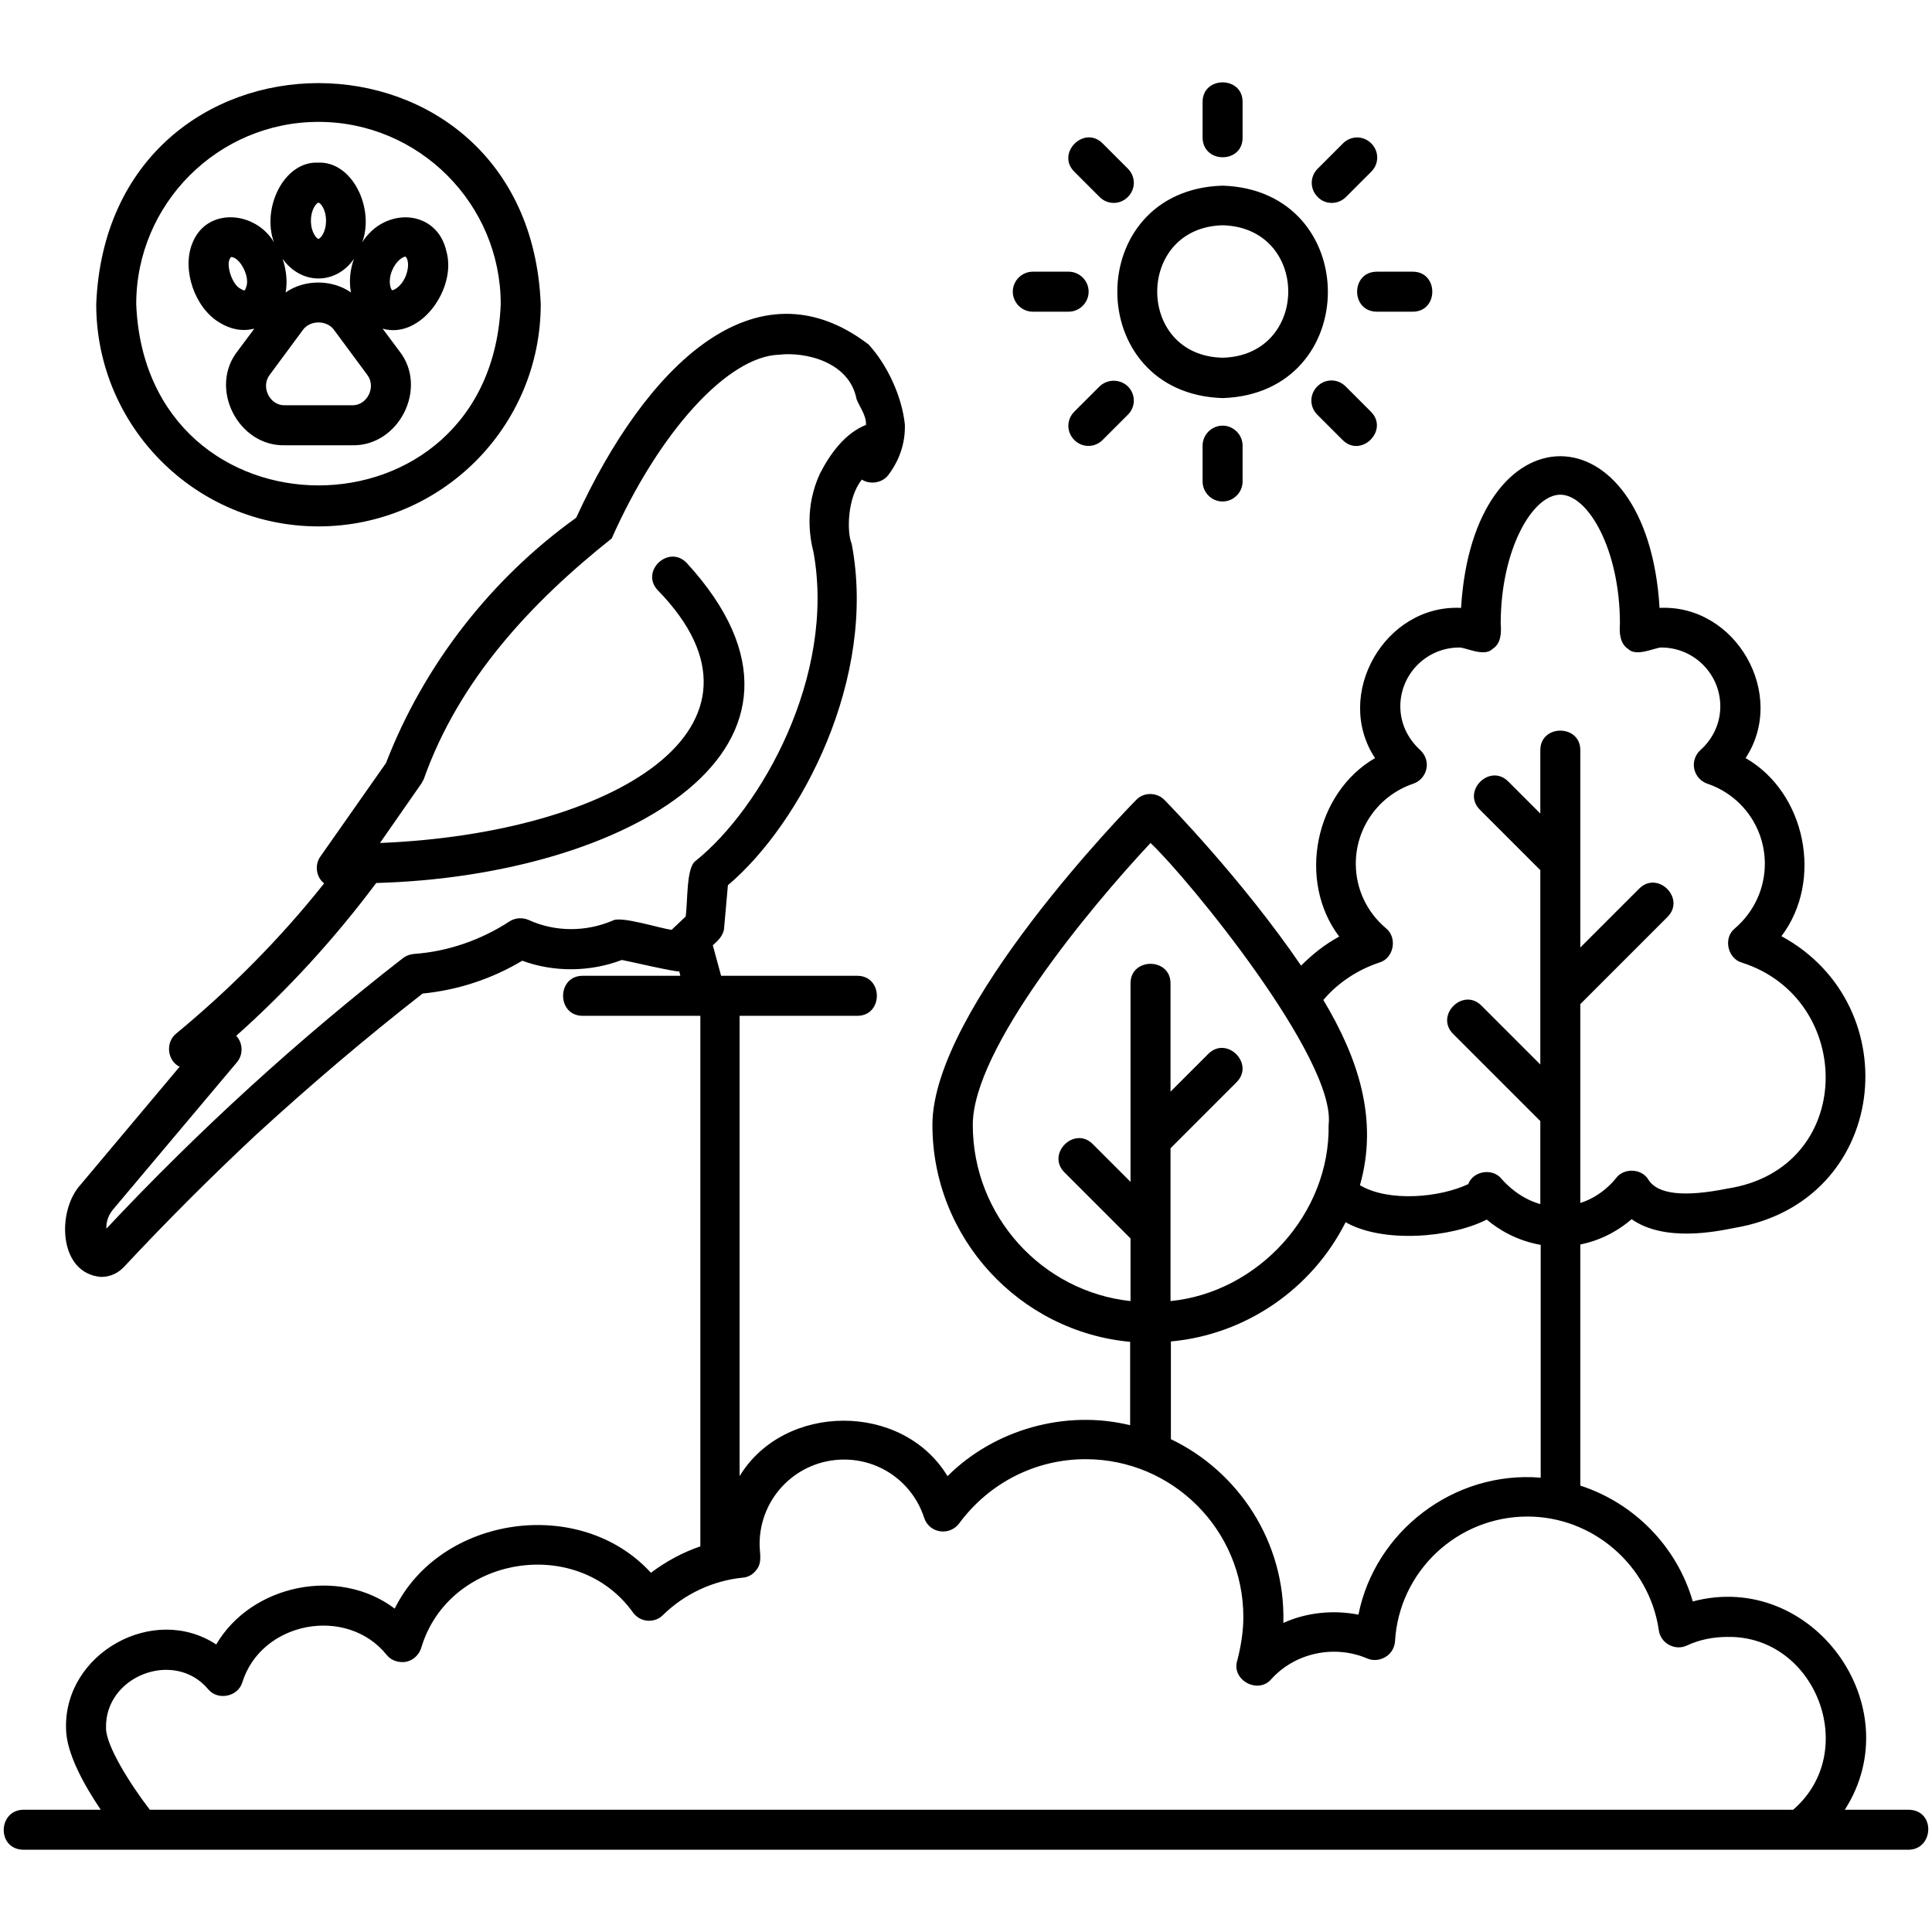 <svg id="Layer_1" enable-background="new 0 0 512 512" viewBox="0 0 512 512" xmlns="http://www.w3.org/2000/svg"><path d="m505.8 479.6h-16.9c17.6-27.5-8.7-63.6-40.3-55.2-4.2-14.6-15.6-26.1-29.8-30.7v-63.9c6-1.2 10.6-4.1 13.6-6.7 8.7 6.1 22.3 3.3 27.3 2.3 40.9-6.9 46.3-58.9 12.4-77.3 11.2-14.8 6.4-38.1-9.5-47.2 11.1-16.9-2.6-40.8-22.8-39.8-3.2-53.6-49.4-53.6-52.6 0-20.2-1-33.9 23-22.8 39.8-15.9 9.2-20.7 32.5-9.5 47.3-3.7 2-7.1 4.7-10.1 7.7-15.4-22.6-35.3-43-36.2-43.9-2-2.1-5.6-2.1-7.5 0-2.2 2.2-54 55.3-54 86.1 0 30 23.1 54.8 52.4 57.5v22.1c-17.1-4.2-36 1.1-48.4 13.5-11.9-19.7-43.3-19.5-55.1 0v-122h31.2c6.9 0 6.9-10.6 0-10.6h-36.1l-2.2-8.1c1.4-1.2 2.9-2.7 3-4.6 0 0 1-11.3 1-11.3 19.5-16.5 39.6-55 32.8-90.5-1.3-3-1.2-12.2 2.7-17 2.2 1.4 5.4.9 7-1.2 1.7-2.2 4.6-6.9 4.4-13.4-.8-7.5-4.6-15.7-9.6-21.2-30-22.9-59.1 5.8-77.5 45.9-22.6 16.2-40.4 39.1-50.4 65 0 0-17.4 24.8-17.4 24.8-1.6 2.2-1.1 5.5 1 7.1-11.6 14.6-24.8 27.9-39.2 39.8-2.9 2.3-2.4 7.2.9 8.8l-26.2 31.2c-6.4 6.9-6 23.6 5.4 24.5 2.4 0 4.5-1 6.1-2.7 11.3-12.1 23.1-23.9 35.1-35.1 14.3-13.1 29-25.6 44-37.3 9.3-.9 18.4-3.9 26.4-8.7 8.4 3.1 18 3 26.4-.2.8.1 14.9 3.4 15.2 3l.3 1.2h-25.9c-6.9 0-6.9 10.6 0 10.6h31.2v140.6c-4.7 1.6-9.1 4-13.1 7-18.7-20.5-55.7-15.2-67.9 9.5-14.8-11.2-38-6.4-47.3 9.5-16.6-10.9-40.3 2.3-39.8 22.2 0 6.5 4.8 15.1 9.2 21.6h-20.5c-6.8.1-7.1 10.5 0 10.6h499.6c6.7-.1 7.2-10.5 0-10.6zm-140.3-224.5c3.9-1.1 4.9-6.6 1.8-9.1-5.1-4.3-8-10.5-8-17.1 0-9.6 6.1-18.1 15.2-21.2 1.8-.6 3.1-2.1 3.5-3.9s-.2-3.7-1.6-5c-3.4-3.1-5.3-7.2-5.3-11.6 0-8.6 7-15.6 15.6-15.6 1.6-.1 6.6 2.6 8.8.4 2.3-1.4 2.4-4.3 2.2-6.7 0-19.6 8.4-34.2 15.8-34.2s15.8 14.6 15.8 34.2c-.2 2.4 0 5.3 2.2 6.7 2.2 2.2 7.3-.5 8.8-.4 8.6 0 15.6 7 15.6 15.6 0 4.4-1.9 8.6-5.3 11.6-1.4 1.3-2 3.2-1.6 5s1.7 3.3 3.5 3.9c9.1 3.1 15.2 11.6 15.2 21.2 0 6.6-2.9 12.8-7.9 17.1-3.2 2.5-2 8 1.8 9.1 30.2 9.6 30.3 54.7-3.9 59.9-11.4 2.3-18.4 1.5-20.8-2.3-1.8-3.1-6.6-3.3-8.7-.4-.7.9-4 4.8-9.4 6.5 0-13 0-39.6 0-52.7l23.1-23.1c4.9-4.9-2.6-12.4-7.5-7.5 0 0-15.6 15.6-15.6 15.6 0-12.7 0-39.4 0-52.3 0-6.9-10.6-6.9-10.6 0v16.8l-8.5-8.5c-4.9-4.9-12.4 2.6-7.5 7.5 0 0 16 16 16 16v51.5l-15.6-15.6c-4.9-4.9-12.4 2.6-7.5 7.5 0 0 23.1 23.1 23.1 23.1v22c-5.7-1.6-9.3-5.6-10.2-6.6-2.4-3.1-7.6-2.2-8.9 1.3-7.6 3.6-21.1 4.8-28.7.3 5-17.6-.6-33.9-9.7-49.1 3.9-4.6 9.1-8 14.8-9.9zm-55.2 126.3v-25.9c19.8-1.8 37.4-13.9 46.3-31.6 9.8 5.6 27.8 4.2 37.4-.7 3.2 2.7 8 5.6 14.3 6.7v61.7c-23-1.9-43.9 14.2-48.3 36.3-6.6-1.3-13.8-.6-19.9 2.2.6-21.3-11.8-40.1-29.8-48.7zm-52.5-83.3c0-20.2 31.1-57.6 47.1-74.7 9.7 9.1 49.3 57.3 47.2 74.7.4 23.6-18.7 44.4-41.9 46.7v-40.5l17.5-17.5c4.9-4.9-2.6-12.4-7.5-7.5 0 0-10 10-10 10v-28.7c0-6.9-10.6-6.9-10.6 0v52.6l-10-10c-4.9-4.9-12.4 2.6-7.5 7.5 0 0 17.5 17.5 17.5 17.5v16.6c-23.4-2.5-41.8-22.5-41.8-46.7zm-73.4-70c-2.6 1.7-2.1 10.9-2.7 14.8l-3.7 3.5c-2.6-.2-13.5-3.8-15.7-2.4-7.1 3-15.2 3-22.2-.2-1.6-.7-3.6-.6-5.1.4-7.5 4.9-16.4 8-25.3 8.6-1.1.1-2.1.5-2.9 1.1-27.9 21.7-54.3 45.8-78.6 71.7-.1-1.8.5-3.5 1.7-5l32.9-39.1c1.7-2 1.6-5.1-.2-7 13.7-12.2 26.1-25.8 37.1-40.5 66.1-1.8 126.9-36.1 82.3-84.8-4.8-5-12.4 2.2-7.7 7.2 35.5 36.4-11.9 64.5-73.6 67l11-15.8c.2-.4.4-.7.6-1.1 9.3-26.3 28.4-46.8 49.8-63.8 12.6-28.3 30.8-48.3 44.4-48.7 6.8-.8 18.6 1.8 20.5 11.8.9 2.2 2.6 4.3 2.5 6.8-5.6 2.2-9.6 7.8-12.2 12.9-4 8.6-2.8 16.7-1.7 20.9 5.9 32.8-13.9 67.8-31.2 81.7zm290.8 251.5h-435.5c-5.3-6.9-11.6-17-11.6-21.6-.4-13.9 18.2-21 27.1-10.3 2.5 3 7.8 2 9-1.8 5-16.2 27.7-20.5 38.3-7.3 1.2 1.5 3.2 2.1 5.1 1.8 1.9-.4 3.4-1.8 4-3.6 7.2-24.5 41.4-30.2 56.2-9.4.9 1.2 2.3 2 3.8 2.1 1.6.1 3-.4 4.1-1.5 5.7-5.6 13.2-9.1 21.1-9.9 1.4-.1 2.7-.8 3.6-2 1.7-2 .9-4.5.9-6.9 0-12.4 10-22.4 22.4-22.4 9.7 0 18.2 6.2 21.2 15.4.6 1.9 2.2 3.3 4.2 3.6s3.9-.5 5.1-2.1c8-10.8 20.3-17 33.5-17 23 0 41.8 18.7 41.8 41.8 0 3.8-.6 7.6-1.6 11.5-1.7 5.2 5.5 9.1 9 5 6.3-7 16.7-9.2 25.4-5.5 1.6.7 3.4.5 4.9-.4s2.4-2.5 2.5-4.2c1.1-18.5 16.5-33 35.1-33 17.4 0 32.3 13 34.8 30.1.2 1.6 1.2 3.1 2.7 3.9s3.2.9 4.7.2c3.4-1.6 7.1-2.3 10.8-2.3 23.4-.4 35.3 30.4 17.4 45.8zm-151.2-374.1c37.2-1.2 37.2-55.1 0-56.3-37.2 1.1-37.2 55.1 0 56.3zm0-45.8c23.2.6 23.2 34.5 0 35.1-23.1-.5-23.1-34.5 0-35.1zm-25.1 42.7c2.1 2.1 2.1 5.4 0 7.5l-6.7 6.7c-2.1 2.1-5.4 2.1-7.5 0s-2.1-5.4 0-7.5l6.7-6.7c2.1-2 5.4-2 7.5 0zm50.3-50.2c-2.1-2.1-2.1-5.4 0-7.5l6.7-6.7c2.1-2.1 5.4-2.1 7.5 0s2.1 5.4 0 7.5l-6.7 6.7c-2.1 2.1-5.5 2.1-7.5 0zm-80.8 25.1c0-2.9 2.4-5.3 5.3-5.3h9.5c2.9 0 5.3 2.4 5.3 5.3s-2.4 5.3-5.3 5.3h-9.5c-2.9 0-5.3-2.4-5.3-5.3zm96.5-5.3h9.5c6.9 0 6.9 10.6 0 10.6h-9.5c-7 0-7-10.6 0-10.6zm-80.2-26.5c-4.9-4.9 2.6-12.4 7.5-7.5 0 0 6.7 6.7 6.7 6.7 2.1 2.1 2.1 5.4 0 7.5s-5.4 2.1-7.5 0zm78.6 63.6c4.9 4.9-2.6 12.4-7.5 7.5 0 0-6.7-6.7-6.7-6.7-2.1-2.1-2.1-5.4 0-7.5s5.4-2.1 7.5 0zm-44.6-72.6v-9.5c0-6.9 10.6-6.9 10.6 0v9.5c0 6.9-10.5 6.9-10.6 0zm5.3 76.3c2.9 0 5.3 2.4 5.3 5.3v9.5c0 2.9-2.4 5.3-5.3 5.3s-5.3-2.4-5.3-5.3v-9.5c0-2.9 2.4-5.3 5.3-5.3zm-265.8-27.3c2.9 1.8 6 2.4 9.2 1.6 0 0-4.4 5.9-4.4 5.9-7.8 9.8.1 25.4 12.6 25h17.6c12.5.4 20.4-15.2 12.6-25 0 0-4.4-5.9-4.4-5.9 10.1 2.9 19.7-10.7 16.9-20.5-2.5-11.2-16.3-11.9-22.3-2.4 3.3-9-2.6-21.5-11.7-21.1-9.1-.4-15 12.1-11.7 21.1-4.9-8.3-17.8-9.4-21.6.2-2.9 7 .6 17.2 7.2 21.1zm45.7-13.8c1.2-2.8 3-3.7 3.6-3.7 1 1.2.7 3.5 0 5.2-1.2 2.9-3.3 3.8-3.6 3.7-.3-.2-1.2-2.2 0-5.2zm-19.5-18c.4 0 2 1.6 2 4.8s-1.6 4.8-2 4.8-2-1.6-2-4.8 1.6-4.8 2-4.8zm0 20.1c3.8 0 7.2-2 9.4-5.2-1.1 3.1-1.3 6.1-.8 8.9-5-3.5-12.3-3.5-17.3 0 .5-2.8.2-5.9-.8-8.9 2.3 3.2 5.7 5.2 9.5 5.2zm-12.9 25.5 8.8-11.9c1.9-2.6 6.3-2.6 8.2 0l8.8 11.9c2.5 3.2 0 8.3-4.1 8.1h-17.6c-4.1.2-6.6-4.9-4.1-8.1zm-10.6-30.7c.2-.4.3-.5.4-.5 2.4.2 4.9 5.2 4 7.8-.5 1.3-.3 1.3-1.6.6-2.2-1.1-3.8-6.2-2.8-7.9zm23.5 70.9c32.5 0 58.9-26.4 58.9-58.9-3.2-78.1-114.6-78.1-117.8 0 0 32.5 26.4 58.9 58.9 58.9zm0-107.2c26.6 0 48.3 21.7 48.3 48.3-2.6 64.1-94 64-96.6 0 0-26.6 21.7-48.3 48.3-48.3z"/></svg>